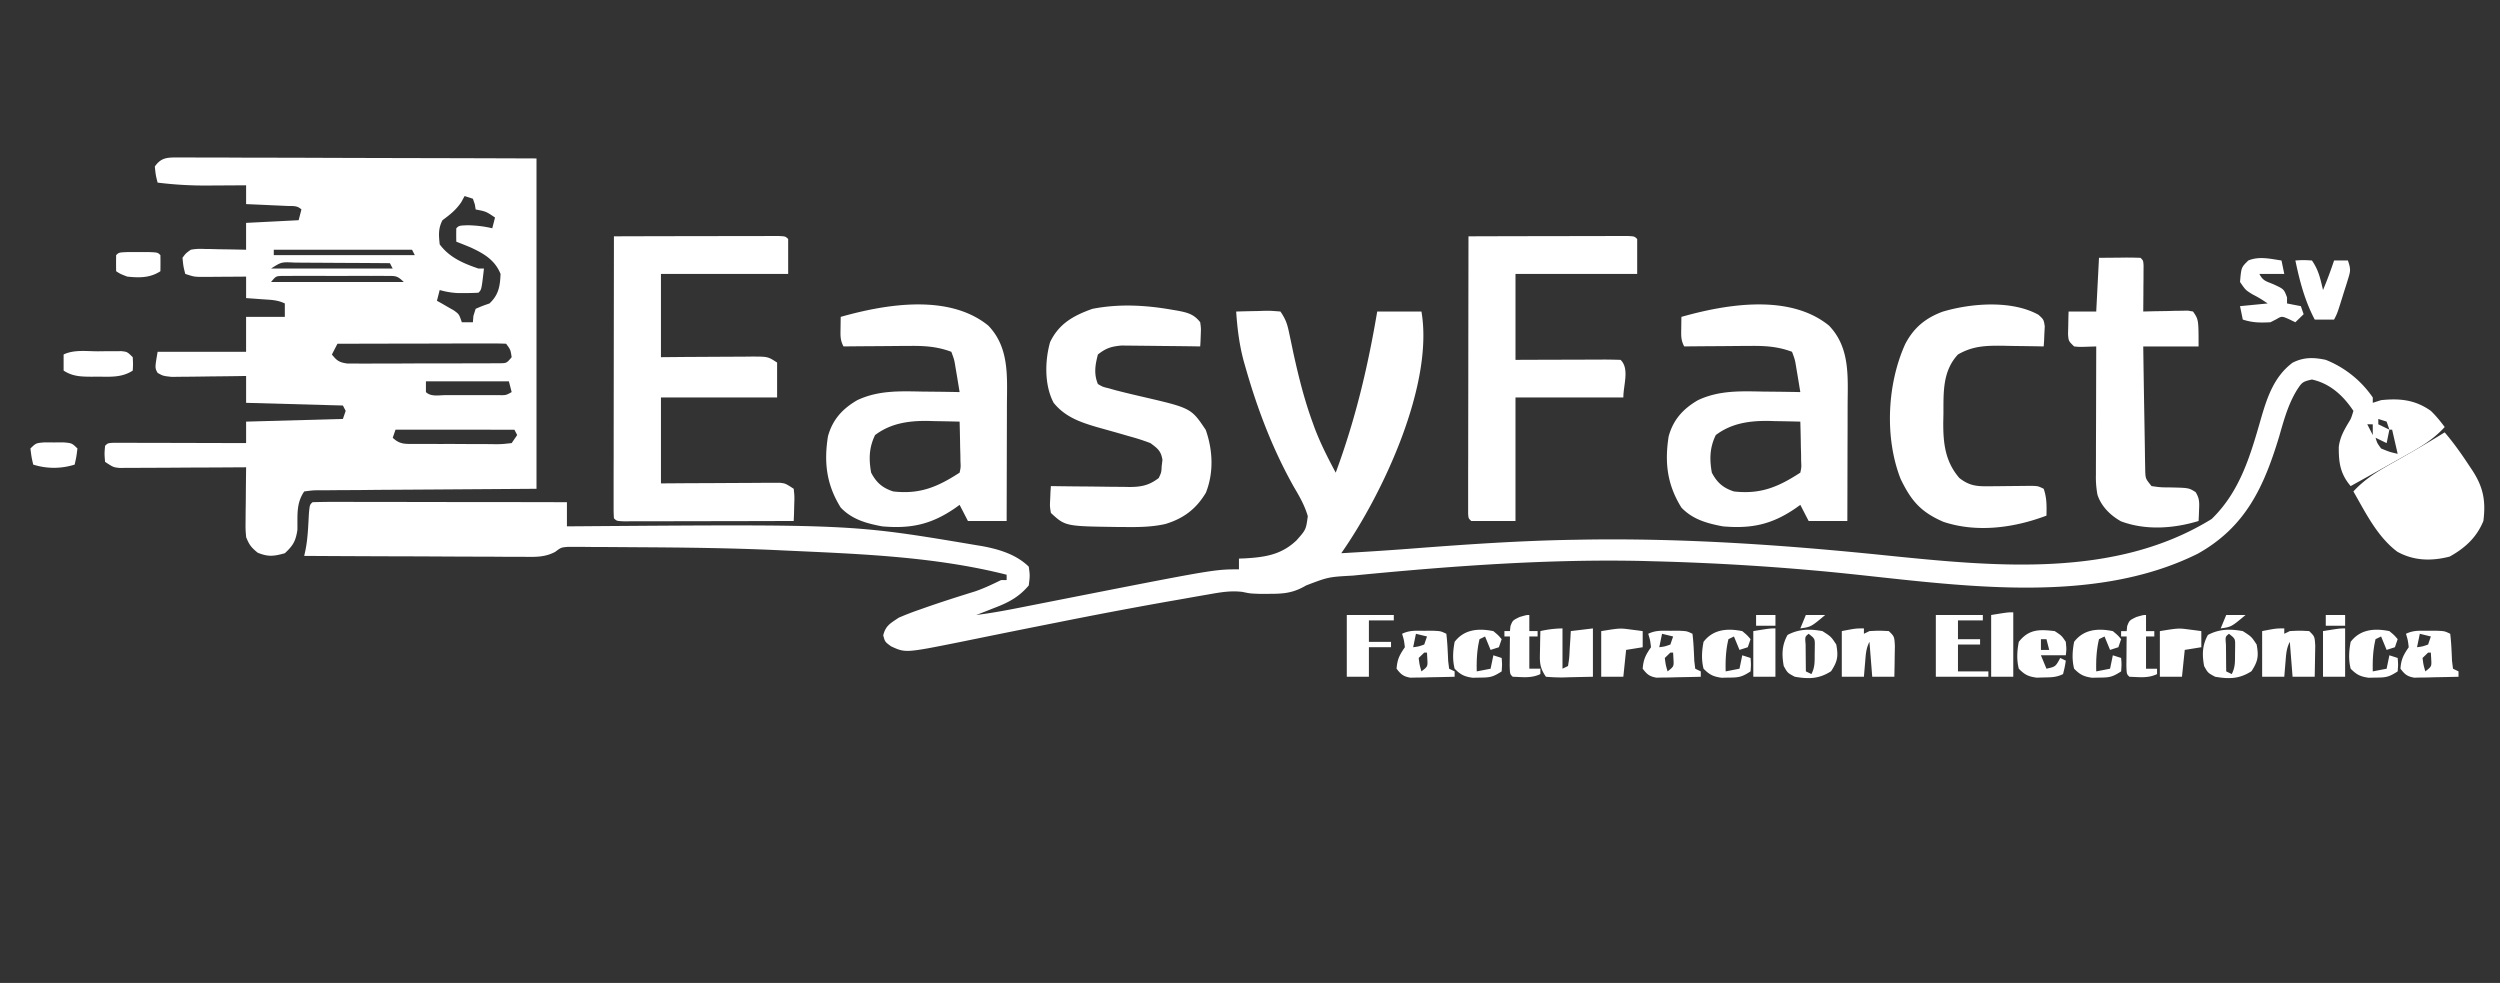 <svg xmlns="http://www.w3.org/2000/svg" width="117" height="46" fill="none"><rect width="100%" height="100%" fill="#333333" stroke="none"/><path fill="#fff" d="m8.346 7.37.447-.002.491.004h.517q.7 0 1.403.005l1.466.003q1.387.002 2.776.008 1.875.006 3.751.01 2.955.006 5.911.017v15.46c-5.42.038-5.42.038-7.132.048-.506.004-.506.004-1.011.01l-.677.004q-.512.001-1.024.008h-.306c-.306 0-.306 0-.721.055-.388.565-.304 1.135-.319 1.802-.079.52-.2.728-.587 1.088-.508.144-.78.178-1.27-.023-.304-.245-.402-.377-.542-.73-.03-.358-.03-.358-.026-.765l.003-.441.007-.46.003-.465q.005-.57.013-1.137l-.233.001q-1.2.009-2.4.012l-.896.006q-.643.004-1.287.005l-.405.004H5.92l-.332.002c-.283-.03-.283-.03-.67-.282-.033-.385-.033-.385 0-.754.129-.125.129-.125.39-.14h.74l.427.002h.434l2.315.006 2.294.006v-1.005l4.53-.126.13-.377-.13-.251-4.53-.126v-1.257l-.35.006q-.645.01-1.288.015l-.557.008a71 71 0 0 1-.8.008l-.487.006c-.401-.043-.401-.043-.659-.186-.13-.234-.13-.234 0-.988h4.14V14.83h1.813v-.628c-.35-.17-.663-.168-1.052-.196l-.43-.032-.33-.023v-1.006l-.22.002q-.492.004-.985.006l-.346.003-.332.001-.306.002c-.27-.014-.27-.014-.659-.14-.089-.353-.089-.353-.129-.754.154-.21.154-.21.388-.377a2.4 2.4 0 0 1 .604-.037l.35.004.365.01.369.005q.45.007.9.018v-1.257l2.46-.125.13-.503c-.201-.195-.402-.153-.68-.165l-.336-.016-.352-.015-.353-.017-.868-.038v-.88l-.255.002-1.561.009a18 18 0 0 1-2.326-.137c-.089-.353-.089-.353-.13-.754.3-.428.59-.424 1.1-.422m13.397 1.805-.153.282c-.252.372-.52.58-.882.849-.203.394-.175.696-.13 1.13.455.613 1.096.887 1.813 1.132h.258c-.113.99-.113.99-.259 1.131a10 10 0 0 1-.622.016h-.343a3.6 3.6 0 0 1-.847-.142l-.129.503.222.124.288.167.286.163c.24.175.24.175.369.552h.518l.024-.299.105-.33c.307-.133.307-.133.647-.251.43-.403.497-.813.518-1.383-.265-.651-.779-.955-1.417-1.246a26 26 0 0 0-.654-.262q-.008-.315 0-.628c.13-.126.13-.126.55-.142.4.013.746.05 1.133.142l.129-.503c-.421-.284-.421-.284-.906-.377l-.04-.243-.09-.26zm-8.93 2.513v.252h6.6l-.129-.252zm-.13.88h5.695l-.13-.251q-1.125-.01-2.252-.014l-.767-.005-1.1-.006-.348-.004c-.611-.03-.611-.03-1.097.28m0 .629h6.213c-.311-.303-.382-.283-.807-.284l-.343-.003-.37.002-.38-.001-.797.001q-.612.002-1.222-.001h-1.143l-.343.002h-.303c-.277.012-.277.012-.504.284m3.107 2.89-.259.503c.231.292.346.371.728.424h.413l.469.002.506-.003h.519q.543 0 1.086-.004.698-.004 1.394-.002l1.071-.002h.764l.468-.003.412-.002c.346-.002.346-.002.583-.284-.053-.35-.053-.35-.26-.629a15 15 0 0 0-.739-.014h-.479l-.52.002h-.531l-1.399.004-1.426.002zm4.141 1.76v.502c.237.23.609.143.926.143h.49l.518-.001.515.001h.945c.354.007.354.007.619-.143l-.13-.502zm-1.423 2.262-.13.377c.348.338.618.284 1.09.29h.7q.37.003.742.001.569 0 1.137.006h.72l.345.004c.352.002.352.002.832-.05l.258-.377-.129-.25z"/><path fill="#fff" d="M57.853 14.58q.51-.016 1.02-.024l.292-.01c.28-.004.28-.004.759.033.266.388.33.618.422 1.068l.09.422.094.45c.241 1.095.506 2.165.89 3.221l.105.291c.274.724.622 1.405.987 2.09.919-2.482 1.504-4.944 1.942-7.542h2.07c.588 3.421-1.807 8.534-3.753 11.312 1.094-.063 2.186-.132 3.278-.216 2.53-.195 5.055-.37 7.594-.413l.453-.008c4.771-.076 9.506.258 14.248.747 5.067.515 10.664 1.068 15.163-1.713 1.357-1.317 1.831-3.045 2.333-4.788.283-.962.61-1.892 1.448-2.523.52-.267.993-.257 1.558-.136a4.85 4.85 0 0 1 2.2 1.76v.251l.389-.125c.882-.093 1.602-.015 2.329.502.248.24.441.479.648.755-.582.648-1.293 1.028-2.055 1.453l-.38.214q-.98.553-1.966 1.098c-.492-.582-.561-1.1-.556-1.838.053-.416.217-.727.43-1.088.146-.235.146-.235.255-.594-.475-.71-1.082-1.277-1.941-1.468-.444.098-.472.14-.705.495-.417.684-.613 1.422-.832 2.183-.707 2.325-1.552 4.215-3.808 5.475-5.064 2.518-11.535 1.416-16.952.877a118 118 0 0 0-8.506-.523l-.499-.014c-4.43-.096-8.874.229-13.28.654l-.3.03c-1.146.063-1.146.063-2.188.46-.616.362-1.055.395-1.772.394h-.431c-.426-.016-.426-.016-.775-.09-.52-.063-.977.007-1.486.098l-.32.055q-.533.093-1.064.188l-.758.132a233 233 0 0 0-5.077.963 579 579 0 0 0-3.568.716l-.972.198c-2.532.507-2.532.507-3.206.195-.284-.209-.284-.209-.365-.515.115-.456.334-.56.728-.825.319-.137.627-.257.955-.37l.272-.096c.78-.273 1.567-.524 2.358-.769.421-.146.804-.33 1.204-.525h.259v-.25c-3.373-.854-6.887-.973-10.354-1.132l-.482-.023c-2.176-.097-4.354-.12-6.532-.132l-.885-.006q-.623-.005-1.247-.006l-.38-.005-.354.001h-.307c-.313.027-.313.027-.588.234-.487.258-.935.238-1.475.231h-.337q-.549 0-1.099-.006l-.763-.002q-1.003-.002-2.006-.009-1.025-.005-2.048-.007-2.01-.006-4.017-.019l.062-.286c.112-.57.126-1.148.16-1.727.037-.375.037-.375.166-.5q.553-.017 1.108-.015h.352l1.157.002h.8l2.112.004 2.152.003q2.113 0 4.226.006v1.13l.477-.003c12.855-.097 12.855-.097 18.638.876l.333.055c.798.15 1.58.39 2.166.958.057.416.057.416 0 .88-.45.534-.943.798-1.593 1.044l-.254.1q-.304.122-.612.238c.813-.1 1.612-.258 2.415-.418l.905-.178.476-.094c7.344-1.446 7.344-1.446 8.5-1.446v-.503l.274-.01c.964-.056 1.72-.174 2.425-.849.438-.496.438-.496.523-1.126-.142-.49-.375-.9-.634-1.338-.995-1.76-1.712-3.637-2.265-5.57l-.095-.33c-.21-.776-.305-1.54-.358-2.34m53.452 5.027v.25l.518.252-.129-.377zm-.517.25.258.504v-.503zm1.035.252-.129.629-.518-.252c.075.251.075.251.259.503.393.162.393.162.776.251l-.259-1.13z"/><path fill="#fff" d="M28.732 11.06a2180 2180 0 0 1 4.587-.01l1.938-.003.748-.001.431-.001c.32.015.32.015.45.14v1.635h-5.954v3.896l1.091-.01 1.771-.01 1.044-.005.328-.004c.77 0 .77 0 1.202.28v1.634h-5.436v4.022l1.26-.009 1.208-.005.839-.005 1.206-.006.38-.004h.353l.31-.001c.269.03.269.03.657.281.038.355.038.355.024.77l-.01.417-.014.321a2323 2323 0 0 1-4.735.01l-2 .004h-.773l-.445.002c-.33-.016-.33-.016-.46-.141a7 7 0 0 1-.015-.516v-1.1q0-.642.003-1.283v-.887l.003-2.34.003-2.386zm56.867 4.18c.997 1.037.875 2.404.87 3.73l-.001.47q0 .738-.004 1.478l-.002 1.006q-.002 1.23-.006 2.458h-1.812l-.389-.754-.218.156c-1.105.758-2.053.968-3.405.85-.744-.14-1.417-.326-1.942-.88-.664-1.065-.791-2.104-.596-3.335.213-.773.669-1.284 1.373-1.692.985-.462 1.977-.422 3.05-.401l.507.005q.615.006 1.231.019l-.12-.73-.07-.412c-.06-.373-.06-.373-.198-.744-.645-.239-1.206-.281-1.9-.275h-.275l-.858.008-.586.004q-.714.004-1.428.012c-.156-.302-.143-.496-.138-.833l.004-.31.004-.24c2.108-.598 5.067-1.092 6.909.41M80.3 20.36c-.287.582-.299 1.128-.186 1.76.241.461.523.714 1.035.88 1.255.142 2.08-.215 3.106-.88.054-.255.054-.255.038-.547l-.003-.324-.01-.339-.005-.341a69 69 0 0 0-.02-.837q-.577-.015-1.156-.023l-.326-.01c-.905-.01-1.744.11-2.473.661m-34.046-5.12c.997 1.037.875 2.404.87 3.73l-.001.47-.004 1.478-.002 1.006-.006 2.458h-1.812l-.389-.754-.218.156c-1.105.758-2.053.968-3.406.85-.743-.14-1.416-.326-1.94-.88-.665-1.065-.793-2.104-.597-3.335.213-.773.668-1.284 1.373-1.692.984-.462 1.977-.422 3.05-.401l.507.005q.615.006 1.231.019l-.12-.73-.07-.412c-.06-.373-.06-.373-.198-.744-.645-.239-1.206-.281-1.9-.275h-.275l-.858.008-.586.004q-.715.004-1.428.012c-.156-.302-.143-.496-.138-.833l.004-.31.004-.24c2.108-.598 5.066-1.092 6.909.41m-5.3 5.12c-.286.582-.298 1.128-.185 1.76.241.461.523.714 1.035.88 1.255.142 2.08-.215 3.106-.88.054-.255.054-.255.038-.547q0-.16-.004-.324l-.01-.339-.005-.341a69 69 0 0 0-.019-.837 99 99 0 0 0-1.156-.023l-.326-.01c-.905-.01-1.744.11-2.473.661m27.77-9.3a2041 2041 0 0 1 4.438-.01l1.356-.002.772-.002h.472l.417-.001c.31.015.31.015.44.14v1.635h-5.695v4.021l1.071-.004 1.736-.005 1.022-.003.324-.002q.383.002.765.014c.428.416.13 1.172.13 1.76h-5.048v5.781h-2.071c-.13-.125-.13-.125-.145-.347v-1.394q0-.642.003-1.283v-.887l.004-2.34.002-2.386zm-13.889 3.433.267.045c.475.09.773.165 1.067.544.038.284.038.284.025.59l-.011.307-.014.234-.37-.006q-.681-.009-1.364-.015l-.589-.007-1.365-.014c-.482.045-.726.124-1.1.42-.128.487-.197.909 0 1.382.227.133.227.133.513.201l.32.091q.622.159 1.25.303c2.279.53 2.279.53 2.964 1.55.332.946.382 1.991.008 2.939-.452.758-1.04 1.207-1.896 1.466-.632.143-1.251.149-1.897.142l-.362-.002c-2.424-.034-2.424-.034-3.1-.657-.051-.312-.051-.312-.033-.652l.014-.344c.01-.13.01-.13.018-.261l.394.006q.726.01 1.45.014l.628.008q.452.007.903.008l.282.006c.573 0 .937-.073 1.391-.42.124-.264.124-.264.138-.557l.036-.29c-.065-.414-.221-.535-.562-.786a10 10 0 0 0-.971-.314l-.558-.162-.991-.278c-.793-.234-1.484-.482-2.01-1.132-.436-.817-.415-1.963-.166-2.842.412-.858 1.08-1.235 1.978-1.556 1.239-.242 2.476-.177 3.713.039m43.397-2.427.963-.008.304-.004q.337 0 .675.012c.129.125.129.125.144.359l-.002.3-.001.326-.004.342-.001.344-.007.842.501-.013.648-.01.33-.01.316-.003.292-.006.243.042c.259.377.259.377.259 1.634h-2.589a757 757 0 0 0 .055 3.499l.021 1.276.005.402.007.373.006.33c.019.314.019.314.294.656.421.06.421.06.898.063.846.02.846.02 1.164.218.18.288.178.476.163.81l-.011.308-.013.235c-1.165.354-2.475.449-3.632.014-.498-.278-.925-.704-1.1-1.244a4.5 4.5 0 0 1-.072-.947v-.404l.002-.434v-.446l.005-1.41.002-.956.006-2.343-.501.016c-.283.009-.283.009-.534-.016-.26-.251-.26-.251-.285-.578l.01-.38.007-.382.009-.294h1.294zm-2.83 2.667c.242.223.242.223.292.535l-.018.34-.014.344-.018.261-.27-.006q-.614-.01-1.227-.017l-.425-.01c-.797-.007-1.397.011-2.09.41-.734.788-.675 1.798-.68 2.789l-.008.382c-.005.985.088 1.837.753 2.61.47.366.809.393 1.391.386l.4-.003.417-.005.817-.008.367-.004c.296.012.296.012.555.138.15.436.138.799.13 1.256-1.51.572-3.25.813-4.822.291-1.065-.46-1.515-.994-2.005-2.011-.753-1.924-.632-4.437.218-6.313.392-.748.93-1.205 1.739-1.508 1.326-.4 3.244-.555 4.498.143m19.009 5.502c.415.486.774.992 1.124 1.524l.158.236c.528.8.647 1.448.529 2.387-.314.765-.848 1.261-1.577 1.666-.847.219-1.682.203-2.452-.228-.938-.703-1.488-1.835-2.054-2.82.555-.607 1.199-.978 1.918-1.383l.674-.384.326-.187c.457-.262.905-.536 1.354-.811m-7.637-8.044.13.629h-1.165c.167.324.308.34.647.479.501.23.501.23.647.62v.283l.647.126.13.377-.388.377-.292-.141c-.342-.15-.342-.15-.598 0l-.275.141c-.481.025-.836.023-1.295-.126l-.129-.628 1.294-.126c-.373-.248-.373-.248-.72-.432-.315-.196-.315-.196-.574-.573.058-.684.058-.684.388-1.006.51-.21 1.024-.077 1.553 0m.13 17.219v.251l.259-.126c.453-.023.453-.023.906 0 .259.252.259.252.284.689l-.009.521-.004.27-.012.657h-1.036l-.129-1.634c-.167.323-.172.6-.203.958l-.032.382-.024.294h-1.036v-2.137c.648-.125.648-.125 1.036-.125m-19.673 0v.251l.26-.126c.452-.023.452-.023.905 0 .259.252.259.252.284.689l-.009.521-.003.27q-.005.328-.013.657h-1.035l-.13-1.634c-.166.323-.172.6-.202.958l-.033.382-.024.294h-1.035v-2.137c.647-.125.647-.125 1.035-.125m-14.107 0v1.885l.259-.126c.06-.383.06-.383.08-.825l.03-.456.02-.353 1.035-.125v2.262l-1.084.023c-.169.006-.169.006-.341.01a9 9 0 0 1-.775-.033c-.323-.47-.286-.722-.276-1.28l.008-.485.009-.372a4.8 4.8 0 0 1 1.035-.125m34.298-17.219c.372-.024.372-.024.776 0 .318.463.39.842.518 1.382.193-.455.361-.914.518-1.382h.647c.138.404.126.484.005.872l-.088.285-.095.296-.092.297c-.225.719-.225.719-.377 1.015h-.906c-.467-.89-.701-1.79-.906-2.765m-2.459 17.345c.404.259.404.259.647.628.1.546.065.781-.243 1.25-.567.362-1.038.37-1.699.258-.339-.18-.339-.18-.517-.502-.096-.537-.09-.97.178-1.454.534-.284 1.039-.287 1.634-.18m-.648.125c-.173.14-.173.14-.142.496l.005.455.003.456.005.353.259.126c.168-.327.151-.578.154-.943l.005-.373c.003-.34.003-.34-.289-.57m-19.026-.125c.405.259.405.259.648.628.1.546.065.781-.243 1.25-.566.362-1.037.37-1.698.258-.34-.18-.34-.18-.518-.502-.095-.537-.09-.97.178-1.454.535-.284 1.04-.287 1.634-.18m-.646.125c-.174.14-.174.14-.142.496l.004.455.004.456.004.353.26.126c.168-.327.15-.578.153-.943l.005-.373c.004-.34.004-.34-.288-.57m28.99-.141.421-.001c.355.017.355.017.614.142.052.423.066.844.085 1.269l.045.365.259.126v.251q-.571.015-1.141.024l-.327.01-.314.003-.29.006c-.332-.055-.447-.16-.646-.42.033-.437.134-.635.388-1.005-.04-.333-.04-.333-.129-.629.353-.171.641-.142 1.035-.141m-.388.141-.13.629c.257-.034.257-.034.518-.126l.129-.377zm.388.88-.259.252c.042.327.042.327.13.628.296-.231.296-.231.275-.581l-.017-.299zM78.173 29.52l.42-.001c.356.017.356.017.615.142.052.423.066.844.085 1.269l.044.365.26.126v.251q-.571.015-1.141.024l-.327.01-.315.003-.29.006c-.33-.055-.447-.16-.646-.42.034-.437.134-.635.389-1.005-.04-.333-.04-.333-.13-.629.354-.171.642-.142 1.036-.141m-.389.141-.13.629c.258-.034.258-.034.519-.126l.129-.377zm.389.88-.26.252c.042.327.042.327.13.628.296-.231.296-.231.275-.581l-.016-.299zM66.654 29.52l.42-.001c.356.017.356.017.615.142.052.423.066.844.085 1.269l.045.365.258.126v.251q-.57.015-1.14.024l-.327.01-.315.003-.29.006c-.33-.055-.446-.16-.645-.42.033-.437.133-.635.388-1.005-.04-.333-.04-.333-.13-.629.354-.171.642-.142 1.036-.141m-.388.141-.13.629c.257-.034.257-.034.518-.126l.13-.377zm.388.88-.26.252c.042.327.042.327.13.628.296-.231.296-.231.275-.581l-.016-.299zm23.943-1.76h2.2v.252h-1.164v.88h1.035v.25h-1.035v1.258h1.423v.251h-2.459zm-27.567 0h2.2v.252h-1.165v1.005h1.036v.251h-1.036v1.383H63.03zm33.133.755c.323.212.323.212.517.502.033.346.033.346 0 .629h-1.165l.26.628c.424-.094.424-.094.646-.503l.26.126c-.05.307-.05.307-.13.629-.316.153-.538.15-.89.157l-.339.01c-.397-.05-.566-.138-.842-.419-.106-.426-.082-.826 0-1.257.468-.597.964-.59 1.683-.502m-.647.377v.503h.388l-.13-.503zM4.595 16.441l.382-.005h.366l.336-.002c.275.03.275.03.533.282.017.33.017.33 0 .628-.502.328-1.036.289-1.617.283l-.298.003c-.5-.002-.897-.01-1.32-.286v-.754c.488-.237 1.08-.149 1.618-.149m89.626 12.215v3.016h-1.035v-2.89c.776-.126.776-.126 1.035-.126m17.602.88c.23.191.23.191.388.377l-.129.377-.388.125-.259-.628-.259.126c-.121.506-.142.99-.13 1.508l.648-.126.129-.628.388.125c.025.299.025.299 0 .629-.415.268-.546.288-1.027.29l-.335.007c-.392-.056-.564-.146-.838-.423-.106-.427-.081-.826 0-1.257.445-.585 1.107-.645 1.812-.502m-9.335-.071.307.039.227.032v.754l-.776.125-.13 1.257h-1.035v-2.136c.873-.142.873-.142 1.407-.071m-.242.448.129.251zm-3.366-.377c.23.191.23.191.389.377l-.13.377-.388.125-.259-.628-.259.126c-.12.506-.142.99-.129 1.508l.647-.126.13-.628.388.125c.024.299.024.299 0 .629-.415.268-.547.288-1.028.29l-.335.007c-.392-.056-.563-.146-.837-.423-.107-.427-.082-.826 0-1.257.444-.585 1.107-.645 1.811-.502m-17.342 0c.23.191.23.191.388.377l-.13.377-.388.125-.259-.628-.258.126c-.122.506-.143.99-.13 1.508l.647-.126.13-.628.388.125c.024.299.024.299 0 .629-.415.268-.547.288-1.027.29l-.336.007c-.392-.056-.563-.146-.837-.423-.107-.427-.082-.826 0-1.257.444-.585 1.107-.645 1.812-.502m-5.194-.071.307.039.227.032v.754l-.776.125-.13 1.257h-1.035v-2.136c.874-.142.874-.142 1.407-.071m-.242.448.13.251zm-6.212-.377c.229.191.229.191.388.377l-.13.377-.388.125-.259-.628-.259.126c-.121.506-.142.99-.13 1.508l.648-.126.13-.628.388.125c.024.299.024.299 0 .629-.415.268-.547.288-1.028.29l-.335.007c-.392-.056-.563-.146-.838-.423-.106-.427-.08-.826 0-1.257.445-.585 1.108-.645 1.812-.502m30.545-.755v.754h.388v.252h-.388v1.508h.517v.251c-.421.205-.827.14-1.294.126-.13-.126-.13-.126-.142-.523l.005-.49.003-.492.005-.38h-.26v-.252h.26l.024-.235c.105-.267.105-.267.429-.425.323-.094.323-.094.453-.094"/><path fill="#fff" d="M71.572 28.781v.754h.388v.252h-.388v1.508h.518v.251c-.421.205-.828.14-1.295.126-.13-.126-.13-.126-.142-.523l.005-.49.003-.492.005-.38h-.259v-.252h.259l.024-.235c.105-.267.105-.267.429-.425.323-.094.323-.094.453-.094m38.18.629v2.262h-1.035v-2.137c.776-.125.776-.125 1.035-.125m-26.662 0v2.262h-1.035v-2.137c.777-.125.777-.125 1.036-.125M2.067 20.704l.457.002.457-.002c.384.034.384.034.643.285-.049.393-.049.393-.13.754a3.2 3.2 0 0 1-1.94 0c-.082-.361-.082-.361-.13-.754.259-.252.259-.252.643-.285m3.903-8.907h1.003c.404.017.404.017.534.143q.007.377 0 .754c-.49.317-.986.31-1.553.251-.324-.126-.324-.126-.518-.251a18 18 0 0 1 0-.754c.13-.126.13-.126.534-.143m102.876 16.984h.906v.503h-.906zm-26.661 0h.906v.503h-.906zm22.002 0h.906c-.666.557-.666.557-1.165.629zm-19.673 0h.906c-.665.557-.665.557-1.165.629z"/></svg>